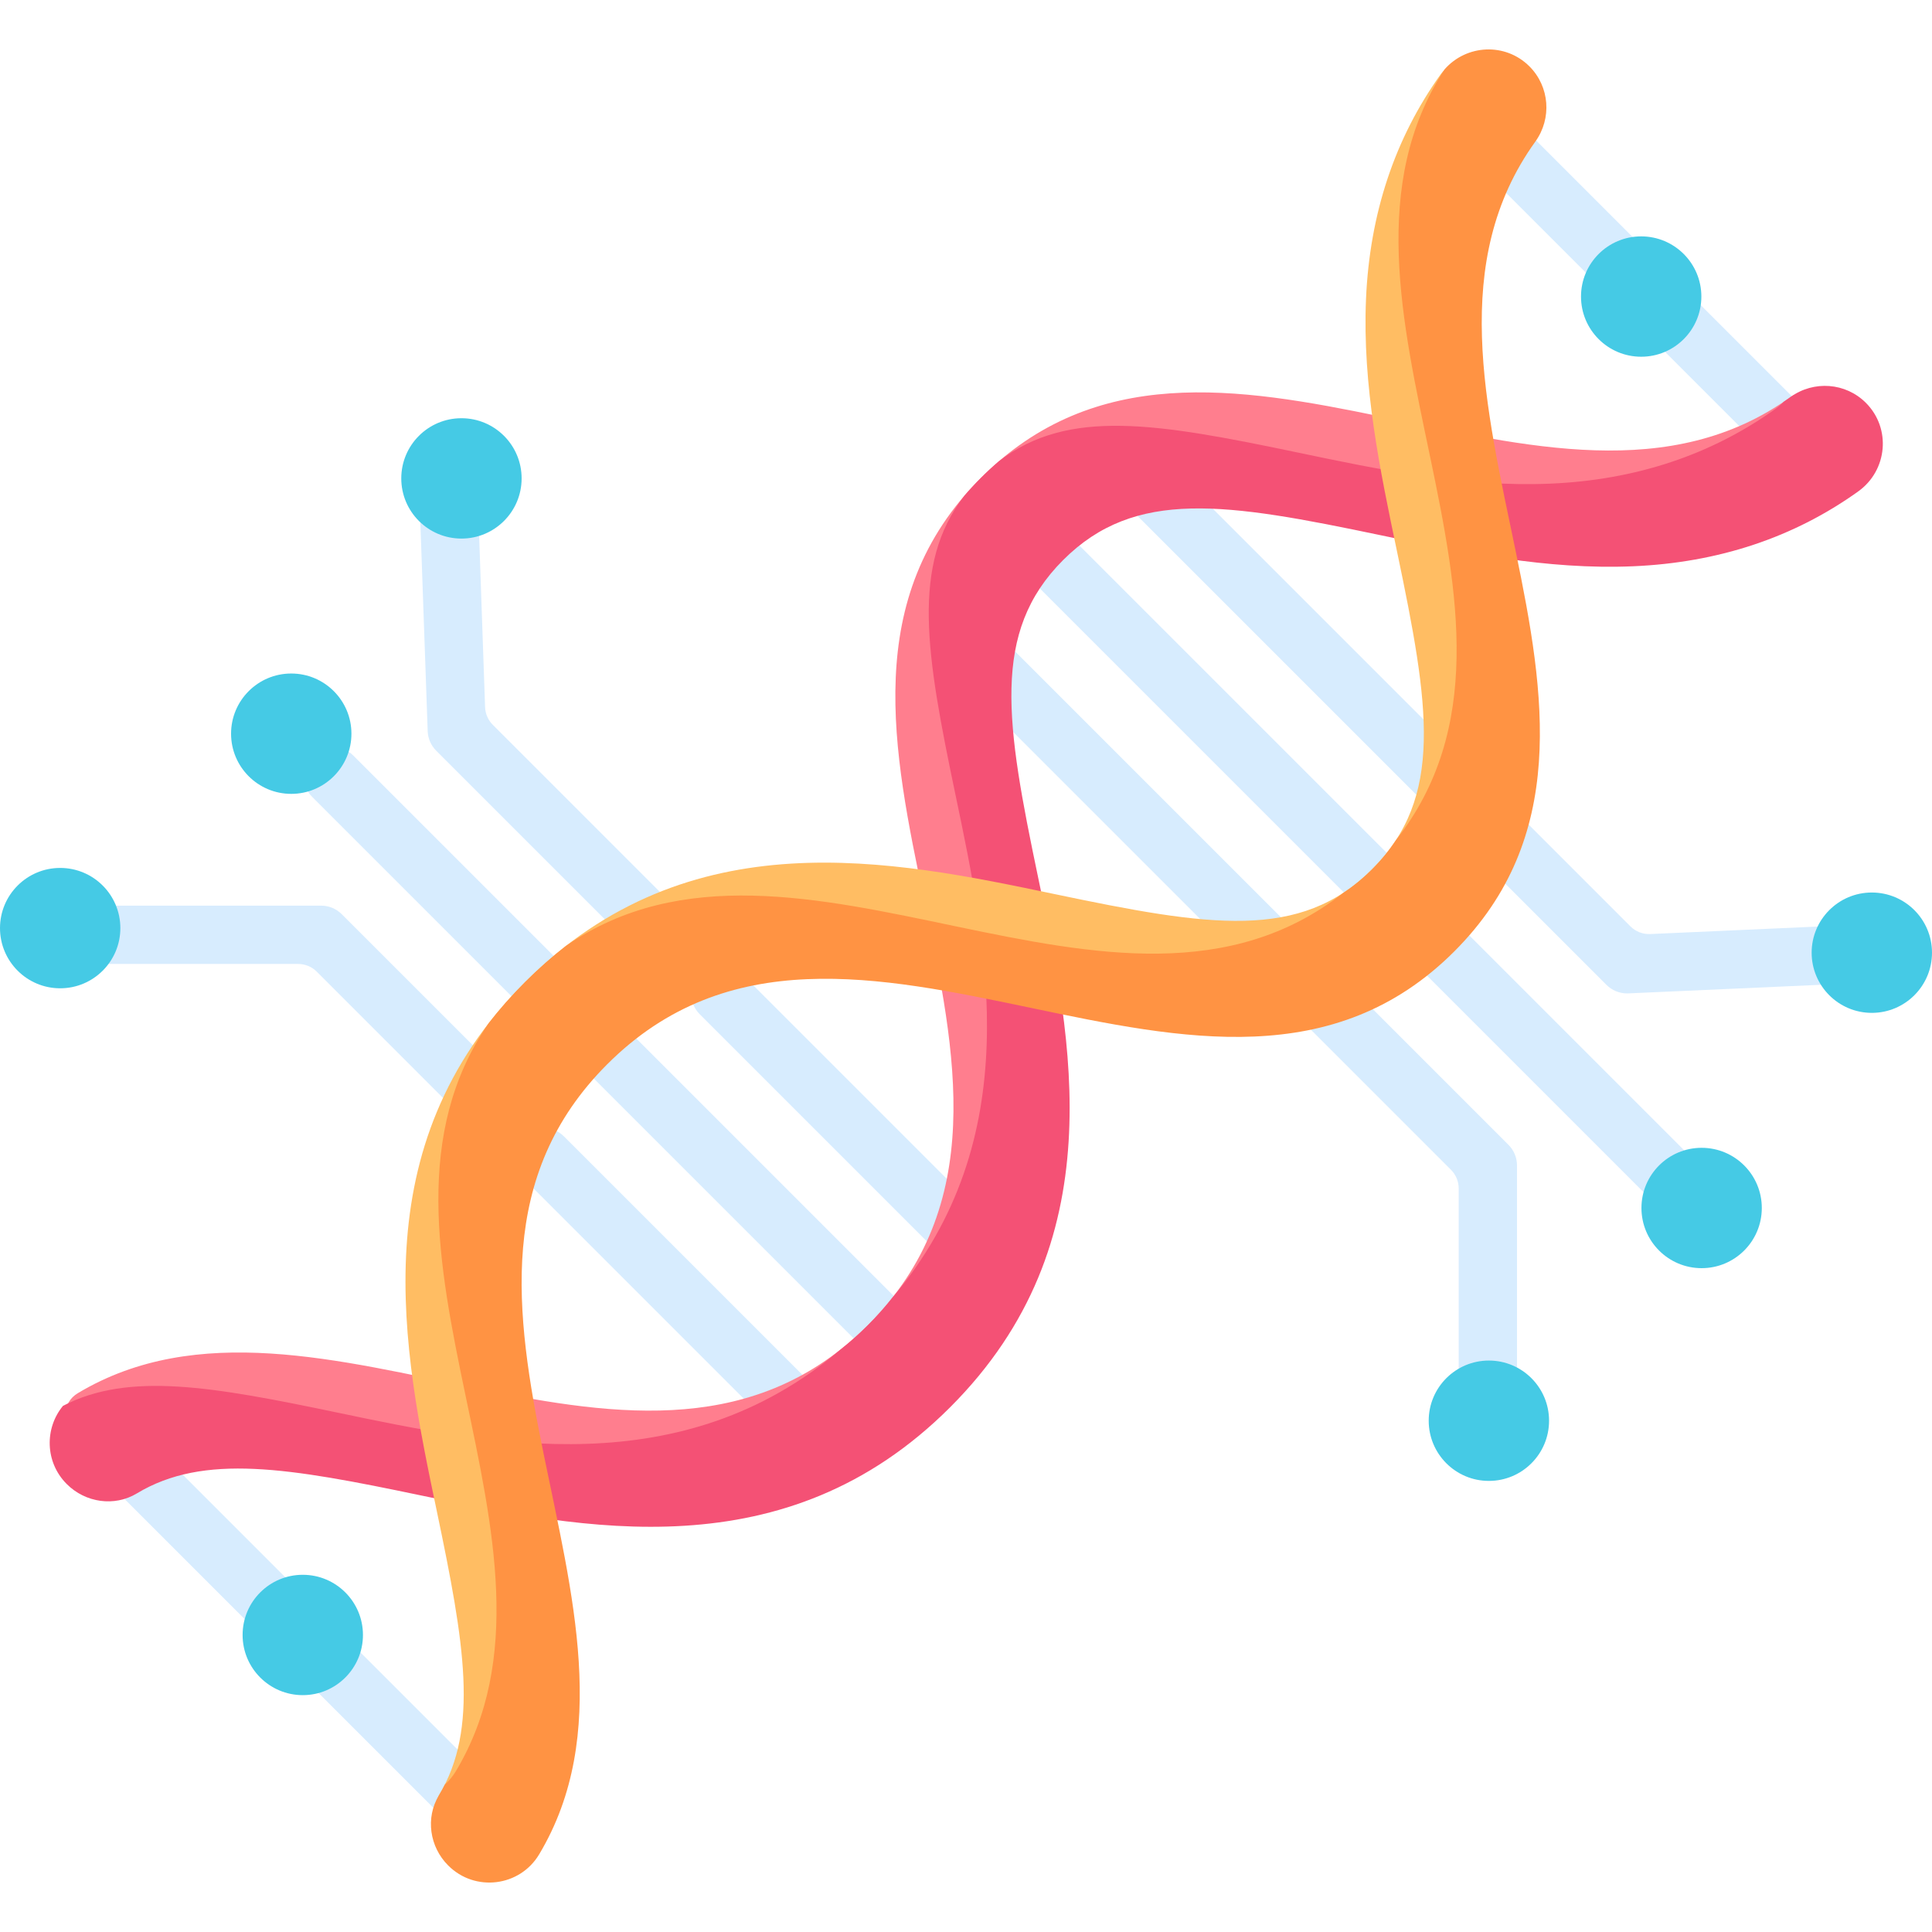 <svg id="Capa_1" enable-background="new 0 0 512 512" height="512" viewBox="0 0 512 512" width="512" xmlns="http://www.w3.org/2000/svg"><g><g><g fill="#d7ecfe"><path d="m37.086 379.474c-3.017-3.017-7.91-3.017-10.927 0-3.018 3.017-3.018 7.91 0 10.927l99.232 99.232c1.509 1.509 3.486 2.263 5.463 2.263s3.955-.755 5.463-2.263c3.018-3.017 3.018-7.91 0-10.927z"/><path d="m113.344 193.83c.087 1.927.891 3.752 2.255 5.115l50.305 50.305c2.992 2.992 7.906 3.295 10.986.395 3.187-3.001 3.244-8.019.171-11.092l-46.464-46.465c-1.253-1.253-1.985-2.936-2.046-4.707l-1.901-54.839c-.192-4.263-3.799-7.565-8.066-7.37-4.263.192-7.563 3.804-7.37 8.066z"/><path d="m196.376 257.869c-3.017-3.017-7.91-3.017-10.927 0-3.018 3.017-3.018 7.91 0 10.927l62.017 62.017c3.018 3.018 7.909 3.017 10.927 0 3.017-3.017 3.017-7.91 0-10.927z"/><path d="m168.082 274.68c-3.017-3.017-7.91-3.017-10.927 0-3.018 3.017-3.018 7.91 0 10.927l73.814 73.813c3.018 3.018 7.909 3.017 10.927 0s3.018-7.91 0-10.927z"/><path d="m140.345 268.796c3.018 3.018 7.909 3.017 10.927 0s3.018-7.91 0-10.927l-57.62-57.62c-3.017-3.017-7.91-3.017-10.927 0-3.018 3.017-3.018 7.91 0 10.927z"/><path d="m122.147 295.702c2.992 2.992 7.906 3.295 10.986.395 3.187-3.001 3.244-8.019.171-11.092l-42.737-42.737c-1.449-1.449-3.414-2.263-5.463-2.263h-67.835c-4.231 0-7.92 3.26-8.047 7.489-.131 4.376 3.377 7.964 7.723 7.964h62.058c1.857 0 3.637.737 4.95 2.05z"/><path d="m149.459 301.161c-3.017-3.017-7.91-3.017-10.927 0-3.018 3.017-3.018 7.91 0 10.927l65.088 65.088c3.018 3.018 7.909 3.017 10.927 0s3.018-7.91 0-10.927z"/><path d="m419.445 71.44 47.076 47.076c3.017 3.017 7.909 3.018 10.928 0 3.017-3.017 3.017-7.91 0-10.927l-47.076-47.076c-.013-.013-.027-.026-.04-.039l-31.387-31.387c-3.018-3.017-7.91-3.017-10.928 0-3.017 3.018-3.017 7.91.001 10.927z"/><path d="m502.915 252.336c-.19-4.264-3.795-7.544-8.063-7.374l-57.522 2.569c-1.963.088-3.873-.654-5.262-2.043l-128.436-128.436c-3.074-3.073-8.091-3.016-11.093.17-2.901 3.079-2.599 7.993.392 10.984l132.797 132.797c1.453 1.452 3.42 2.263 5.464 2.263.115 0 .229-.003.345-.008l64.005-2.859c4.263-.19 7.565-3.8 7.373-8.063z"/><path d="m374.48 233.003-99.149-99.148c-3.018-3.017-7.91-3.017-10.928 0-3.017 3.017-3.017 7.91 0 10.927l99.149 99.148 78.583 78.584c3.017 3.017 7.909 3.018 10.928 0 3.017-3.017 3.017-7.91 0-10.927z"/><path d="m342.912 246.541-81.72-81.72c-3.017-3.018-7.909-3.018-10.927 0-3.018 3.017-3.018 7.91 0 10.927l81.719 81.72 52.537 52.536c1.313 1.313 2.05 3.093 2.05 4.95v51.808c0 4.231 3.261 7.92 7.49 8.047 4.376.131 7.963-3.377 7.963-7.723v-58.232c0-2.049-.814-4.015-2.263-5.464z"/></g><g><path d="m474.533 105.197c-63.461 45.693-154.201-38.928-214.586 21.458-63.611 63.611 33.677 160.899-29.934 224.51-58.751 58.751-146.229-19.75-209.37 18.028-8.591 5.14.964 21.46 6.921 17.866 17.731-10.698 40.367-6.772 75.174.513 43.109 9.024 95.139 18.633 138.726-24.955 43.588-43.588 32.359-97.238 23.336-140.347-8.574-40.964-12.542-65.117 6.552-84.21 19.092-19.092 43.197-15.17 84.16-6.596 21.632 4.528 44.001 9.211 66.915 8.227 22.614-.971 42.604-7.629 59.646-19.837 7.77-5.564-1.391-19.084-7.54-14.657z" fill="#ff7e8e"/></g><path d="m275.129 232.599c-8.574-40.964-12.495-65.07 6.598-84.163 19.092-19.092 43.197-15.17 84.16-6.596 21.632 4.528 44.001 9.211 66.915 8.227 22.614-.971 42.604-7.629 59.646-19.837 7.769-5.565 8.783-16.722 2.025-23.48-5.358-5.358-13.793-5.981-19.942-1.554-.603.434-1.208.856-1.816 1.267-.651.674-1.374 1.3-2.167 1.868-17.042 12.207-37.032 18.866-59.646 19.837-22.915.983-45.284-3.699-66.915-8.227-37.515-7.853-60.892-11.802-79.226 2.254-1.626 1.39-3.231 2.874-4.816 4.459s-3.069 3.19-4.459 4.816c-14.058 18.336-10.109 41.713-2.257 79.229 8.538 40.794 19.052 91.025-16.777 133.238-1.936 2.453-4.077 4.863-6.44 7.226-2.361 2.361-4.769 4.501-7.22 6.435-42.214 35.836-92.449 25.322-133.245 16.782-33.305-6.97-55.466-10.865-72.851-1.816-4.89 5.896-4.814 14.914.988 20.716l.028.028c4.92 4.92 12.602 6.053 18.56 2.458 17.731-10.698 40.367-6.772 75.174.513 43.109 9.024 96.759 20.253 140.346-23.335 43.59-43.586 32.36-97.236 23.337-140.345z" fill="#f45175"/><g><path d="m397.734 28.398c-45.693 63.461 38.928 154.201-21.458 214.586-63.611 63.611-160.899-33.677-224.51 29.934-58.751 58.751 20.352 147.903-17.426 211.043-5.14 8.591-21.632-2.207-18.037-8.164 10.698-17.731 6.772-40.367-.513-75.174-9.024-43.109-20.253-96.759 23.335-140.346 43.588-43.588 97.238-32.359 140.347-23.336 40.964 8.574 65.07 12.495 84.163-6.598 19.092-19.092 15.17-43.197 6.596-84.16-4.528-21.632-9.211-44.001-8.227-66.915.971-22.614 7.629-42.604 19.837-59.646 5.564-7.77 20.32 2.627 15.893 8.776z" fill="#ffbd63"/></g><path d="m160.906 282.058c63.611-63.611 160.899 33.677 224.51-29.934 60.386-60.386-24.236-151.125 21.458-214.586 4.427-6.149 3.804-14.584-1.554-19.942-6.382-6.382-16.688-5.833-22.502.793-39.498 60.744 33.648 145.067-12.931 204.329-1.731 2.641-3.802 5.175-6.252 7.625-2.451 2.451-4.985 4.522-7.627 6.254-59.79 46.993-145.086-27.873-205.945 14.014-3.706 2.873-7.356 6.085-10.938 9.667s-6.793 7.231-9.666 10.937c-40.099 58.26 26.799 138.916-8.642 198.152-.821 1.372-1.814 2.562-2.932 3.564-.487.97-1.014 1.926-1.582 2.867-3.594 5.958-2.462 13.64 2.458 18.56l.028.028c7.079 7.079 18.949 5.634 24.089-2.957 37.778-63.142-40.723-150.62 18.028-209.371z" fill="#ff9343"/><circle cx="434.931" cy="78.59" fill="#45cae5" r="15.947"/><circle cx="80.239" cy="433.283" fill="#45cae5" r="15.947"/><circle cx="450.949" cy="320.129" fill="#45cae5" r="15.947"/><circle cx="77.183" cy="194.436" fill="#45cae5" r="15.947"/><circle cx="122.288" cy="126.78" fill="#45cae5" r="15.947"/><circle cx="15.947" cy="245.96" fill="#45cae5" r="15.947"/><circle cx="394.569" cy="376.509" fill="#45cae5" r="15.947"/><circle cx="496.053" cy="252.473" fill="#45cae5" r="15.947"/></g></g></svg>